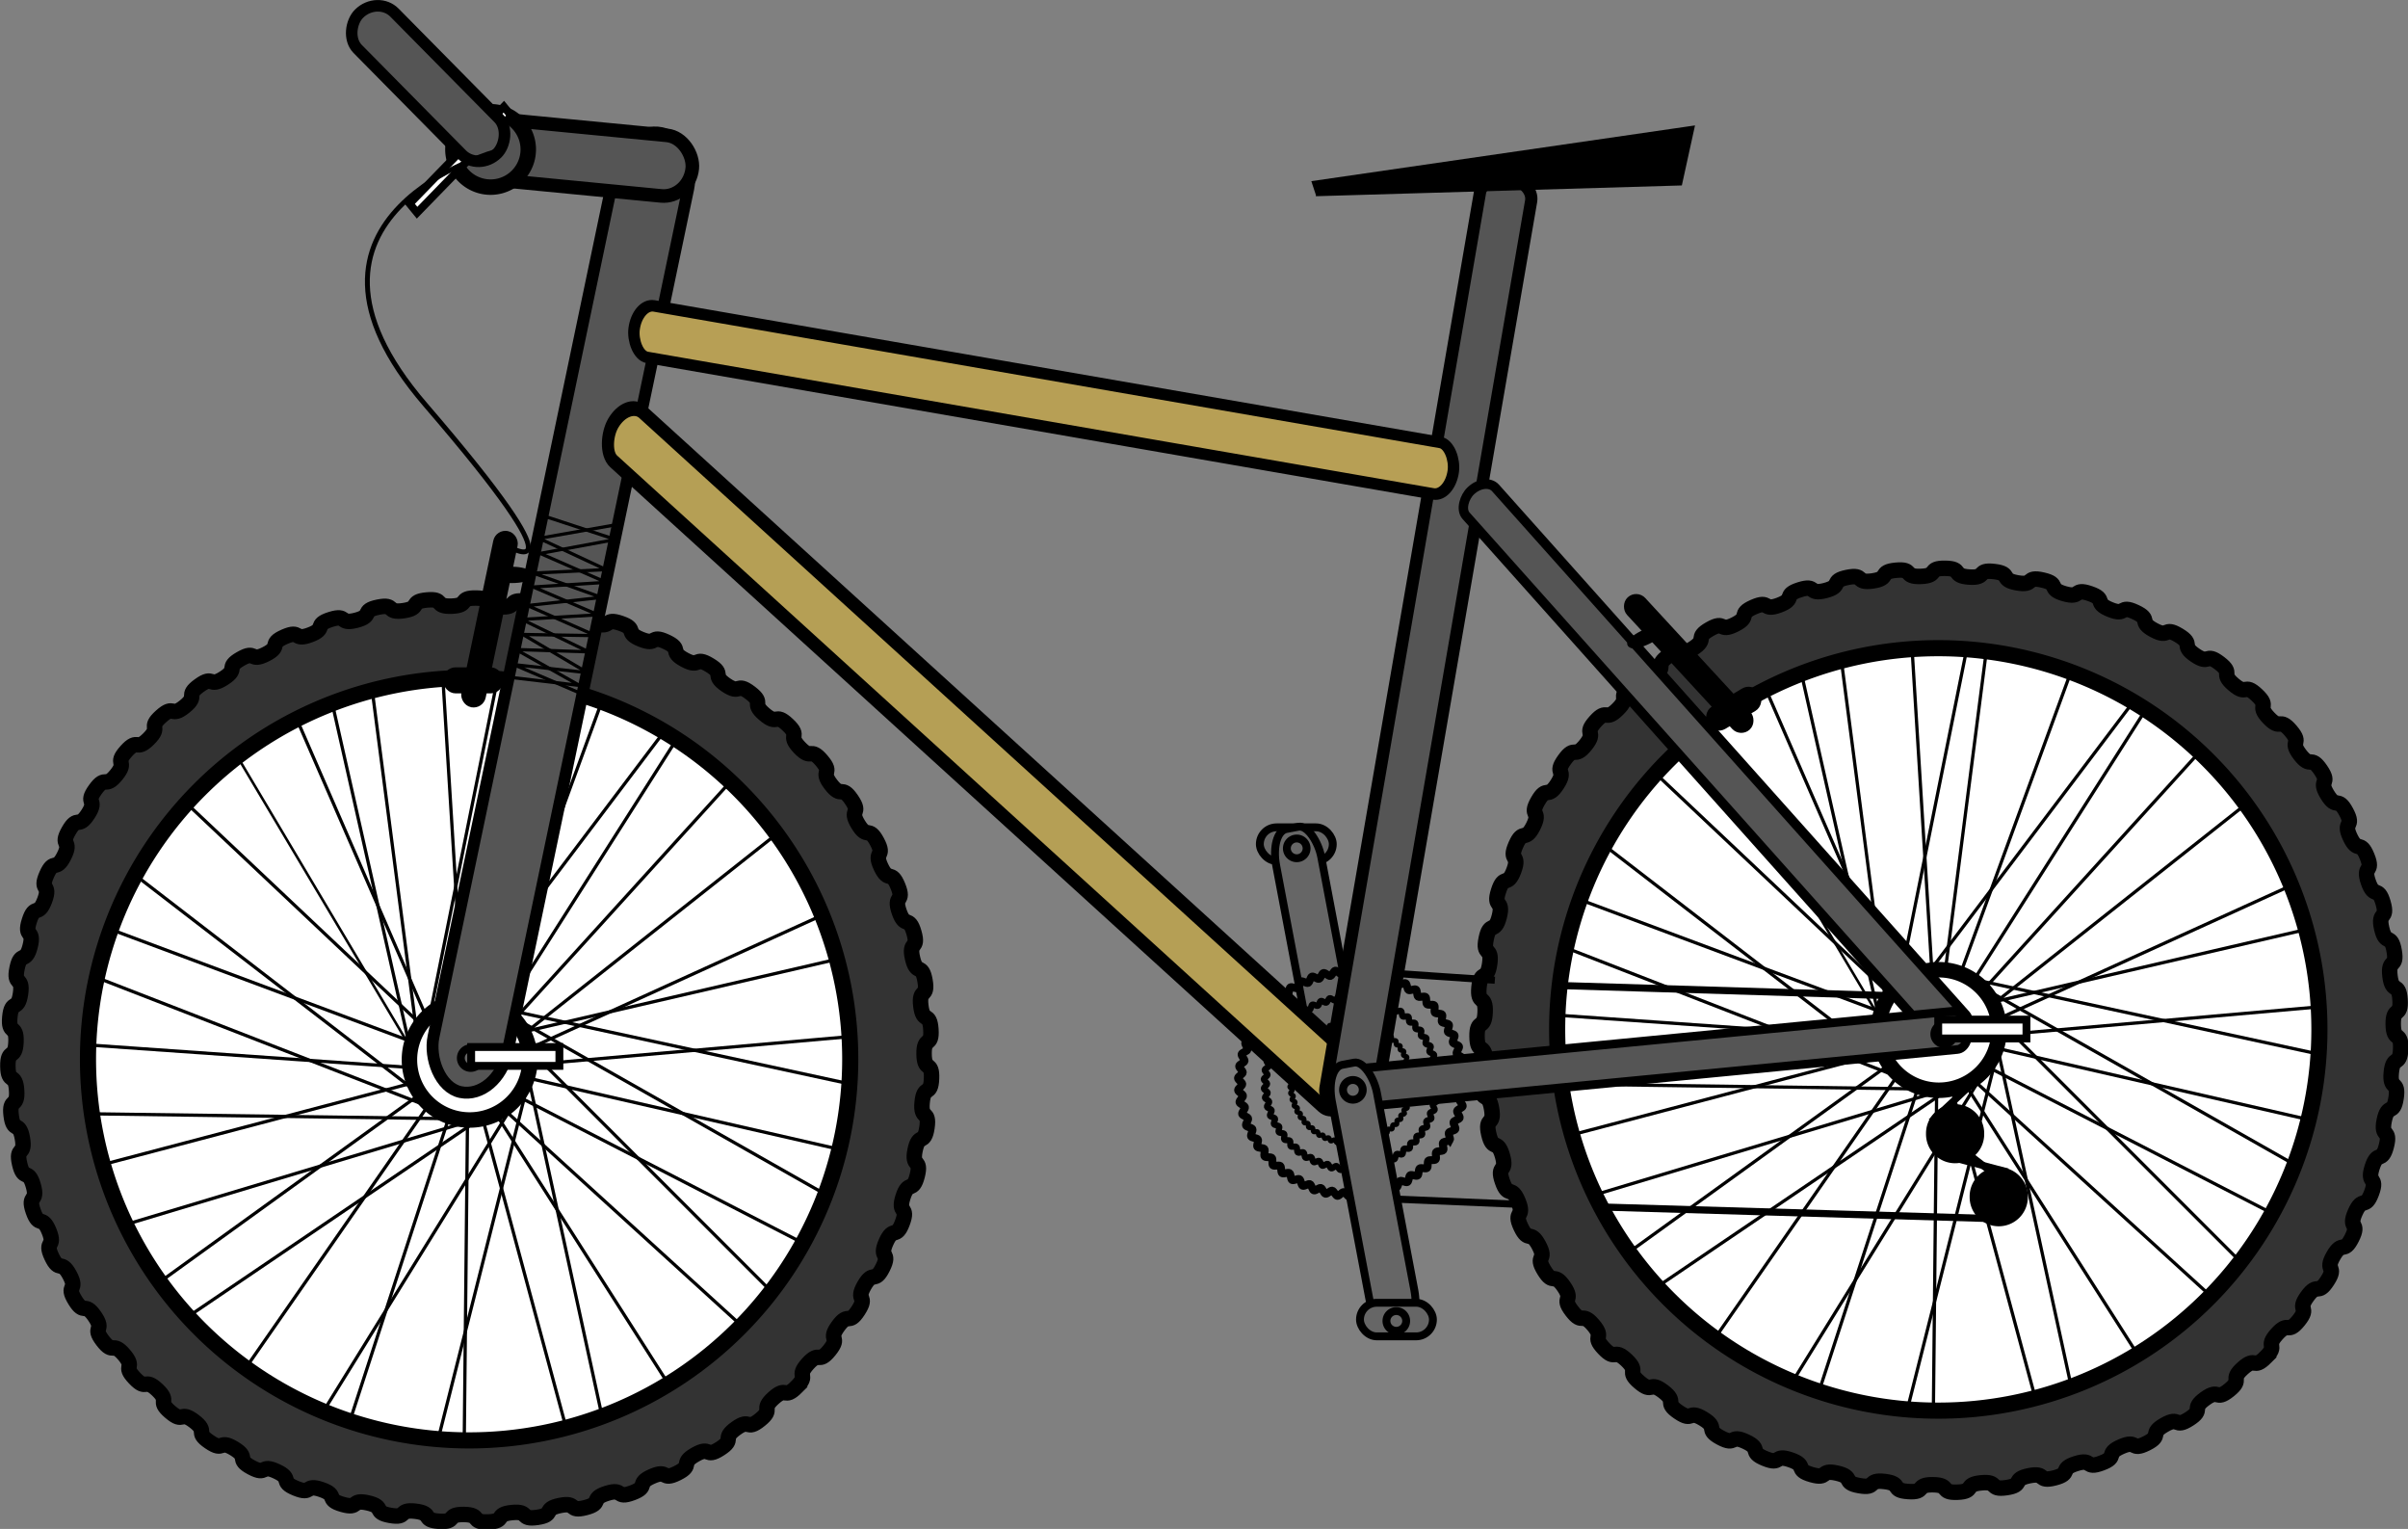 <?xml version="1.0" encoding="UTF-8" standalone="no"?>
<!-- Created with Inkscape (http://www.inkscape.org/) -->
<svg xmlns:inkscape="http://www.inkscape.org/namespaces/inkscape" xmlns:rdf="http://www.w3.org/1999/02/22-rdf-syntax-ns#" xmlns="http://www.w3.org/2000/svg" xmlns:cc="http://creativecommons.org/ns#" xmlns:dc="http://purl.org/dc/elements/1.1/" xmlns:sodipodi="http://sodipodi.sourceforge.net/DTD/sodipodi-0.dtd" xmlns:svg="http://www.w3.org/2000/svg" xmlns:ns1="http://sozi.baierouge.fr" xmlns:xlink="http://www.w3.org/1999/xlink" id="svg39019" sodipodi:docname="simple_vector_bike.svg" inkscape:export-filename="/home/alexander/работы/clipart/simple_vector_bike.png" viewBox="0 0 651.15 413.34" sodipodi:version="0.32" inkscape:export-xdpi="32.795872" version="1.0" inkscape:output_extension="org.inkscape.output.svg.inkscape" inkscape:export-ydpi="32.795872" inkscape:version="0.45+devel">
<rect x="0" y="0" width="651.15" height="413.34" fill="#808080" stroke="none"/>
<sodipodi:namedview id="base" bordercolor="#666666" inkscape:pageshadow="2" guidetolerance="10" pagecolor="#ffffff" gridtolerance="10000" inkscape:window-height="951" inkscape:zoom="0.24748737" objecttolerance="10" showgrid="false" borderopacity="1.0" inkscape:current-layer="layer1" inkscape:cx="-89.670172" inkscape:cy="291.42857" inkscape:window-y="0" inkscape:window-x="0" inkscape:window-width="1280" inkscape:pageopacity="0.0" inkscape:document-units="px"/>
<g id="layer5" style="display:none" inkscape:groupmode="layer">
<rect id="rect39180" style="fill:#ffffff" height="514.17" width="823.27" y="-66.487" x="-95.964"/>
</g>
<g id="layer1" inkscape:label="Layer 1" inkscape:groupmode="layer" transform="translate(-42.995 -71.409)">
<rect id="rect20090" style="stroke:#000000;stroke-width:2.127;fill:#666666" rx="4.538" ry="9.08" height="9.08" width="19.726" y="295.07" x="383.67"/>
<rect id="rect20082" style="stroke:#000000;stroke-width:2.127;fill:#666666" transform="rotate(-10.737)" rx="4.538" ry="9.159" height="72.619" width="12.398" y="363.17" x="324.4"/>
<path id="path19089" style="stroke:#000000;stroke-width:6.334;fill:none" sodipodi:type="star" sodipodi:sides="59" sodipodi:r1="91.439735" sodipodi:r2="87.886475" sodipodi:arg1="0.52359878" sodipodi:arg2="0.57684611" transform="matrix(.336 0 0 .336 336.93 325.03)" inkscape:randomized="0" sodipodi:cy="116.6479" sodipodi:cx="212.85715" inkscape:rounded="0.23" inkscape:flatsided="false" d="m292.05 162.37c-0.69 1.18-4.78 1.06-5.53 2.21-0.74 1.15 1.02 4.84 0.22 5.95-0.81 1.1-4.87 0.55-5.73 1.61s0.5 4.92-0.42 5.93c-0.92 1.02-4.89 0.03-5.86 1-0.98 0.96-0.03 4.95-1.05 5.86s-4.87-0.49-5.94 0.36c-1.07 0.86-0.55 4.92-1.66 5.71-1.12 0.8-4.79-1-5.95-0.26-1.15 0.73-1.07 4.83-2.26 5.5s-4.65-1.51-5.88-0.9c-1.22 0.61-1.58 4.69-2.83 5.23-1.26 0.55-4.47-1.99-5.76-1.52-1.28 0.48-2.06 4.5-3.37 4.91-1.31 0.4-4.23-2.46-5.56-2.13-1.32 0.34-2.53 4.25-3.87 4.52-1.35 0.27-3.95-2.89-5.31-2.7-1.35 0.19-2.97 3.96-4.33 4.08s-3.62-3.3-4.98-3.25c-1.37 0.05-3.38 3.62-4.75 3.59-1.36-0.02-3.24-3.66-4.61-3.76-1.36-0.09-3.74 3.24-5.09 3.07-1.36-0.17-2.84-3.98-4.19-4.23-1.35-0.24-4.06 2.83-5.39 2.51-1.34-0.31-2.4-4.26-3.72-4.65-1.31-0.38-4.34 2.38-5.63 1.93-1.29-0.46-1.93-4.5-3.2-5.02-1.26-0.52-4.56 1.9-5.8 1.31-1.23-0.59-1.44-4.67-2.64-5.33-1.21-0.65-4.75 1.41-5.91 0.69-1.17-0.71-0.94-4.8-2.07-5.58s-4.86 0.89-5.95 0.06c-1.08-0.84-0.42-4.88-1.46-5.77s-4.93 0.37-5.92-0.58c-0.99-0.94 0.1-4.89-0.84-5.89-0.94-0.99-4.94-0.15-5.83-1.2-0.88-1.04 0.62-4.85-0.2-5.95-0.83-1.09-4.9-0.68-5.67-1.81s1.13-4.76 0.43-5.93c-0.71-1.18-4.8-1.2-5.44-2.41-0.65-1.21 1.63-4.62 1.05-5.86s-4.65-1.7-5.16-2.97c-0.5-1.27 2.12-4.41 1.68-5.71-0.45-1.3-4.44-2.19-4.81-3.5-0.38-1.32 2.57-4.17 2.26-5.5-0.3-1.34-4.18-2.65-4.41-4s3-3.87 2.84-5.23c-0.15-1.35-3.87-3.07-3.96-4.44-0.08-1.36 3.4-3.52 3.38-4.89-0.01-1.37-3.52-3.47-3.46-4.84s3.75-3.15 3.88-4.51-3.14-3.82-2.93-5.18c0.2-1.35 4.06-2.73 4.34-4.067 0.27-1.34-2.72-4.136-2.37-5.459 0.35-1.324 4.33-2.285 4.75-3.588 0.41-1.303-2.26-4.401-1.78-5.68 0.49-1.279 4.55-1.811 5.11-3.062 0.55-1.251-1.78-4.617-1.16-5.837 0.62-1.219 4.71-1.317 5.4-2.502 0.68-1.186-1.28-4.78-0.54-5.927 0.75-1.147 4.83-0.809 5.64-1.915 0.8-1.105-0.77-4.888 0.1-5.949 0.86-1.061 4.88-0.291 5.8-1.305s-0.23-4.942 0.74-5.905 4.89 0.23 5.91-0.681c1.02-0.91 0.29-4.939 1.35-5.793 1.07-0.855 4.84 0.748 5.95-0.049 1.12-0.796 0.82-4.88 1.97-5.616s4.73 1.258 5.92 0.584 1.33-4.766 2.55-5.376c1.23-0.609 4.57 1.754 5.83 1.21 1.25-0.543 1.82-4.598 3.11-5.074 1.28-0.475 4.35 2.23 5.66 1.823s2.3-4.379 3.63-4.715c1.33-0.337 4.09 2.68 5.44 2.414 1.34-0.265 2.75-4.109 4.11-4.303 1.35-0.193 3.78 3.101 5.15 2.979 1.36-0.121 3.17-3.793 4.54-3.841 1.37-0.049 3.44 3.485 4.81 3.509 1.37 0.025 3.56-3.434 4.92-3.336 1.37 0.097 3.05 3.83 4.41 4 1.36 0.169 3.9-3.036 5.25-2.794 1.35 0.241 2.62 4.133 3.96 4.446 1.33 0.313 4.2-2.604 5.52-2.22 1.31 0.383 2.17 4.388 3.46 4.841s4.46-2.142 5.72-1.621c1.27 0.521 1.69 4.594 2.93 5.182 1.23 0.587 4.66-1.656 5.86-1.003 1.21 0.652 1.19 4.747 2.36 5.463 1.17 0.715 4.81-1.151 5.94-0.374s0.68 4.847 1.76 5.683c1.09 0.835 4.91-0.633 5.95 0.259s0.16 4.892 1.15 5.838 4.94-0.107 5.88 0.89c0.94 0.998-0.36 4.882 0.52 5.928 0.89 1.045 4.93 0.419 5.76 1.51s-0.88 4.816-0.11 5.949c0.77 1.134 4.86 0.941 5.56 2.114 0.71 1.173-1.38 4.695-0.74 5.904 0.64 1.208 4.73 1.451 5.31 2.692 0.57 1.242-1.88 4.522-1.37 5.792s4.55 1.946 4.99 3.242c0.44 1.295-2.34 4.296-1.97 5.613s4.31 2.419 4.62 3.754c0.3 1.335-2.79 4.023-2.56 5.373s4.03 2.86 4.19 4.22-3.2 3.71-3.12 5.07c0.09 1.37 3.71 3.28 3.72 4.65 0.02 1.36-3.57 3.34-3.63 4.71-0.06 1.36 3.33 3.65 3.2 5.01s-3.91 2.94-4.11 4.3c-0.21 1.35 2.93 3.98 2.65 5.32s-4.2 2.51-4.55 3.84c-0.35 1.32 2.49 4.27 2.07 5.58-0.42 1.3-4.44 2.05-4.93 3.33-0.49 1.27 2.02 4.51 1.47 5.76-0.56 1.25-4.64 1.57-5.26 2.79s1.53 4.7 0.85 5.89z"/>
<path id="path20060" style="stroke:#000000;stroke-width:6.458;fill:none" sodipodi:type="star" sodipodi:sides="59" sodipodi:r1="91.439735" sodipodi:r2="87.886475" sodipodi:arg1="0.52359878" sodipodi:arg2="0.57684611" transform="matrix(.259 0 0 .259 353.27 333.99)" inkscape:randomized="0" sodipodi:cy="116.6479" sodipodi:cx="212.85715" inkscape:rounded="0.23" inkscape:flatsided="false" d="m292.05 162.37c-0.69 1.18-4.78 1.06-5.53 2.21-0.74 1.15 1.02 4.84 0.22 5.95-0.81 1.1-4.87 0.55-5.73 1.61s0.5 4.92-0.42 5.93c-0.92 1.02-4.89 0.03-5.86 1-0.98 0.96-0.03 4.95-1.05 5.86s-4.87-0.49-5.94 0.36c-1.07 0.86-0.55 4.92-1.66 5.71-1.12 0.8-4.79-1-5.95-0.26-1.15 0.73-1.07 4.83-2.26 5.5s-4.65-1.51-5.88-0.9c-1.22 0.61-1.58 4.69-2.83 5.23-1.26 0.55-4.47-1.99-5.76-1.52-1.28 0.48-2.06 4.5-3.37 4.91-1.31 0.4-4.23-2.46-5.56-2.13-1.32 0.34-2.53 4.25-3.87 4.52-1.35 0.27-3.95-2.89-5.31-2.7-1.35 0.19-2.97 3.96-4.33 4.08s-3.62-3.3-4.98-3.25c-1.37 0.05-3.38 3.62-4.75 3.59-1.36-0.02-3.24-3.66-4.61-3.76-1.36-0.09-3.74 3.24-5.09 3.07-1.36-0.17-2.84-3.98-4.19-4.23-1.35-0.24-4.06 2.83-5.39 2.51-1.34-0.31-2.4-4.26-3.72-4.65-1.31-0.38-4.34 2.38-5.63 1.93-1.29-0.46-1.93-4.5-3.2-5.02-1.26-0.52-4.56 1.9-5.8 1.31-1.23-0.59-1.44-4.67-2.64-5.33-1.21-0.65-4.75 1.41-5.91 0.69-1.17-0.71-0.94-4.8-2.07-5.58s-4.86 0.89-5.95 0.06c-1.08-0.84-0.42-4.88-1.46-5.77s-4.93 0.37-5.92-0.58c-0.99-0.94 0.1-4.89-0.84-5.89-0.94-0.99-4.94-0.15-5.83-1.2-0.88-1.04 0.62-4.85-0.2-5.95-0.83-1.09-4.9-0.68-5.67-1.81s1.13-4.76 0.43-5.93c-0.71-1.18-4.8-1.2-5.44-2.41-0.65-1.21 1.63-4.62 1.05-5.86s-4.65-1.7-5.16-2.97c-0.5-1.27 2.12-4.41 1.68-5.71-0.45-1.3-4.44-2.19-4.81-3.5-0.38-1.32 2.57-4.17 2.26-5.5-0.3-1.34-4.18-2.65-4.41-4s3-3.87 2.84-5.23c-0.15-1.35-3.87-3.07-3.96-4.44-0.08-1.36 3.4-3.52 3.38-4.89-0.01-1.37-3.52-3.47-3.46-4.84s3.75-3.15 3.88-4.51-3.14-3.82-2.93-5.18c0.2-1.35 4.06-2.73 4.34-4.067 0.27-1.34-2.72-4.136-2.37-5.459 0.35-1.324 4.33-2.285 4.75-3.588 0.41-1.303-2.26-4.401-1.78-5.68 0.49-1.279 4.55-1.811 5.11-3.062 0.55-1.251-1.78-4.617-1.16-5.837 0.62-1.219 4.71-1.317 5.4-2.502 0.68-1.186-1.28-4.78-0.54-5.927 0.75-1.147 4.83-0.809 5.64-1.915 0.8-1.105-0.77-4.888 0.1-5.949 0.86-1.061 4.88-0.291 5.8-1.305s-0.23-4.942 0.74-5.905 4.89 0.23 5.91-0.681c1.02-0.91 0.29-4.939 1.35-5.793 1.07-0.855 4.84 0.748 5.95-0.049 1.12-0.796 0.82-4.88 1.97-5.616s4.73 1.258 5.92 0.584 1.33-4.766 2.55-5.376c1.23-0.609 4.57 1.754 5.83 1.21 1.25-0.543 1.82-4.598 3.11-5.074 1.28-0.475 4.35 2.23 5.66 1.823s2.3-4.379 3.63-4.715c1.33-0.337 4.09 2.68 5.44 2.414 1.34-0.265 2.75-4.109 4.11-4.303 1.35-0.193 3.78 3.101 5.15 2.979 1.36-0.121 3.17-3.793 4.54-3.841 1.37-0.049 3.44 3.485 4.81 3.509 1.37 0.025 3.56-3.434 4.92-3.336 1.37 0.097 3.05 3.83 4.41 4 1.36 0.169 3.9-3.036 5.25-2.794 1.35 0.241 2.62 4.133 3.96 4.446 1.33 0.313 4.2-2.604 5.52-2.22 1.31 0.383 2.17 4.388 3.46 4.841s4.46-2.142 5.72-1.621c1.27 0.521 1.69 4.594 2.93 5.182 1.23 0.587 4.66-1.656 5.86-1.003 1.21 0.652 1.19 4.747 2.36 5.463 1.17 0.715 4.81-1.151 5.94-0.374s0.68 4.847 1.76 5.683c1.09 0.835 4.91-0.633 5.95 0.259s0.16 4.892 1.15 5.838 4.94-0.107 5.88 0.89c0.94 0.998-0.36 4.882 0.52 5.928 0.89 1.045 4.93 0.419 5.76 1.51s-0.88 4.816-0.11 5.949c0.77 1.134 4.86 0.941 5.56 2.114 0.71 1.173-1.38 4.695-0.74 5.904 0.64 1.208 4.73 1.451 5.31 2.692 0.57 1.242-1.88 4.522-1.37 5.792s4.55 1.946 4.99 3.242c0.44 1.295-2.34 4.296-1.97 5.613s4.31 2.419 4.62 3.754c0.3 1.335-2.79 4.023-2.56 5.373s4.03 2.86 4.19 4.22-3.2 3.71-3.12 5.07c0.09 1.37 3.71 3.28 3.72 4.65 0.02 1.36-3.57 3.34-3.63 4.71-0.06 1.36 3.33 3.65 3.2 5.01s-3.91 2.94-4.11 4.3c-0.21 1.35 2.93 3.98 2.65 5.32s-4.2 2.51-4.55 3.84c-0.35 1.32 2.49 4.27 2.07 5.58-0.42 1.3-4.44 2.05-4.93 3.33-0.49 1.27 2.02 4.51 1.47 5.76-0.56 1.25-4.64 1.57-5.26 2.79s1.53 4.7 0.85 5.89z"/>
<path id="path20062" style="stroke:#000000;stroke-width:7.173;fill:none" sodipodi:type="star" sodipodi:sides="59" sodipodi:r1="91.439735" sodipodi:r2="87.886475" sodipodi:arg1="0.52359878" sodipodi:arg2="0.57684611" transform="matrix(.182 0 0 .182 369.62 342.95)" inkscape:randomized="0" sodipodi:cy="116.6479" sodipodi:cx="212.85715" inkscape:rounded="0.23" inkscape:flatsided="false" d="m292.05 162.37c-0.69 1.18-4.78 1.06-5.53 2.21-0.74 1.15 1.02 4.84 0.22 5.95-0.81 1.1-4.87 0.55-5.73 1.61s0.5 4.92-0.42 5.93c-0.92 1.02-4.89 0.03-5.86 1-0.98 0.96-0.03 4.95-1.05 5.86s-4.87-0.49-5.94 0.36c-1.07 0.86-0.55 4.92-1.66 5.71-1.12 0.8-4.79-1-5.95-0.26-1.15 0.73-1.07 4.83-2.26 5.5s-4.65-1.51-5.88-0.9c-1.22 0.61-1.58 4.69-2.83 5.23-1.26 0.55-4.47-1.99-5.76-1.52-1.28 0.48-2.06 4.5-3.37 4.91-1.31 0.4-4.23-2.46-5.56-2.13-1.32 0.34-2.53 4.25-3.87 4.52-1.35 0.27-3.95-2.89-5.31-2.7-1.35 0.19-2.97 3.96-4.33 4.08s-3.62-3.3-4.98-3.25c-1.37 0.05-3.38 3.62-4.75 3.59-1.36-0.02-3.24-3.66-4.61-3.76-1.36-0.09-3.74 3.24-5.09 3.07-1.36-0.17-2.84-3.98-4.19-4.23-1.35-0.24-4.06 2.83-5.39 2.51-1.34-0.31-2.4-4.26-3.72-4.65-1.31-0.38-4.34 2.38-5.63 1.93-1.29-0.46-1.93-4.5-3.2-5.02-1.26-0.52-4.56 1.9-5.8 1.31-1.23-0.59-1.44-4.67-2.64-5.33-1.21-0.65-4.75 1.41-5.91 0.69-1.17-0.71-0.94-4.8-2.07-5.58s-4.86 0.89-5.95 0.06c-1.08-0.84-0.42-4.88-1.46-5.77s-4.93 0.37-5.92-0.58c-0.99-0.94 0.1-4.89-0.84-5.89-0.94-0.99-4.94-0.15-5.83-1.2-0.88-1.04 0.62-4.85-0.2-5.95-0.83-1.09-4.9-0.68-5.67-1.81s1.13-4.76 0.43-5.93c-0.71-1.18-4.8-1.2-5.44-2.41-0.65-1.21 1.63-4.62 1.05-5.86s-4.65-1.7-5.16-2.97c-0.5-1.27 2.12-4.41 1.68-5.71-0.45-1.3-4.44-2.19-4.81-3.5-0.38-1.32 2.57-4.17 2.26-5.5-0.3-1.34-4.18-2.65-4.41-4s3-3.87 2.84-5.23c-0.15-1.35-3.87-3.07-3.96-4.44-0.08-1.36 3.4-3.52 3.38-4.89-0.01-1.37-3.52-3.47-3.46-4.84s3.75-3.15 3.88-4.51-3.14-3.82-2.93-5.18c0.2-1.35 4.06-2.73 4.34-4.067 0.27-1.34-2.72-4.136-2.37-5.459 0.35-1.324 4.33-2.285 4.75-3.588 0.41-1.303-2.26-4.401-1.78-5.68 0.49-1.279 4.55-1.811 5.11-3.062 0.55-1.251-1.78-4.617-1.16-5.837 0.62-1.219 4.71-1.317 5.4-2.502 0.68-1.186-1.28-4.78-0.54-5.927 0.75-1.147 4.83-0.809 5.64-1.915 0.8-1.105-0.77-4.888 0.1-5.949 0.86-1.061 4.88-0.291 5.8-1.305s-0.23-4.942 0.74-5.905 4.89 0.23 5.91-0.681c1.02-0.91 0.29-4.939 1.35-5.793 1.07-0.855 4.84 0.748 5.95-0.049 1.12-0.796 0.82-4.88 1.97-5.616s4.73 1.258 5.92 0.584 1.33-4.766 2.55-5.376c1.23-0.609 4.57 1.754 5.83 1.21 1.25-0.543 1.82-4.598 3.11-5.074 1.28-0.475 4.35 2.23 5.66 1.823s2.3-4.379 3.63-4.715c1.33-0.337 4.09 2.68 5.44 2.414 1.34-0.265 2.75-4.109 4.11-4.303 1.35-0.193 3.78 3.101 5.15 2.979 1.36-0.121 3.17-3.793 4.54-3.841 1.37-0.049 3.44 3.485 4.81 3.509 1.37 0.025 3.56-3.434 4.92-3.336 1.37 0.097 3.05 3.83 4.41 4 1.36 0.169 3.9-3.036 5.25-2.794 1.35 0.241 2.62 4.133 3.96 4.446 1.33 0.313 4.2-2.604 5.52-2.22 1.31 0.383 2.17 4.388 3.46 4.841s4.46-2.142 5.72-1.621c1.27 0.521 1.69 4.594 2.93 5.182 1.23 0.587 4.66-1.656 5.86-1.003 1.21 0.652 1.19 4.747 2.36 5.463 1.17 0.715 4.81-1.151 5.94-0.374s0.68 4.847 1.76 5.683c1.09 0.835 4.91-0.633 5.95 0.259s0.16 4.892 1.15 5.838 4.94-0.107 5.88 0.89c0.94 0.998-0.36 4.882 0.52 5.928 0.89 1.045 4.93 0.419 5.76 1.51s-0.88 4.816-0.11 5.949c0.77 1.134 4.86 0.941 5.56 2.114 0.71 1.173-1.38 4.695-0.74 5.904 0.64 1.208 4.73 1.451 5.31 2.692 0.57 1.242-1.88 4.522-1.37 5.792s4.55 1.946 4.99 3.242c0.44 1.295-2.34 4.296-1.97 5.613s4.31 2.419 4.62 3.754c0.3 1.335-2.79 4.023-2.56 5.373s4.03 2.86 4.19 4.22-3.2 3.71-3.12 5.07c0.09 1.37 3.71 3.28 3.72 4.65 0.02 1.36-3.57 3.34-3.63 4.71-0.06 1.36 3.33 3.65 3.2 5.01s-3.91 2.94-4.11 4.3c-0.21 1.35 2.93 3.98 2.65 5.32s-4.2 2.51-4.55 3.84c-0.35 1.32 2.49 4.27 2.07 5.58-0.42 1.3-4.44 2.05-4.93 3.33-0.49 1.27 2.02 4.51 1.47 5.76-0.56 1.25-4.64 1.57-5.26 2.79s1.53 4.7 0.85 5.89z"/>
<path id="path15912" style="stroke:#000000;stroke-width:4.766;fill:#333333" sodipodi:type="star" sodipodi:sides="59" sodipodi:r1="142.46375" sodipodi:r2="140.05742" sodipodi:arg1="0.78539816" sodipodi:arg2="0.83864549" transform="matrix(.877 0 0 .877 -66.736 -148.96)" inkscape:randomized="0" sodipodi:cy="578.07648" sodipodi:cx="270" inkscape:rounded="0.71" inkscape:flatsided="false" d="m370.74 678.81c-3.97 3.97-2.95-0.32-7.12 3.43s0.2 3.19-4.16 6.71-2.89-0.63-7.44 2.65c-4.54 3.29-0.14 3.19-4.85 6.23-4.72 3.04-2.81-0.93-7.68 1.85s-0.48 3.16-5.49 5.68c-5.01 2.51-2.69-1.23-7.83 1.02s-0.81 3.09-6.06 5.06-2.55-1.51-7.9 0.18c-5.34 1.69-1.13 2.98-6.56 4.39-5.43 1.4-2.37-1.77-7.87-0.66-5.49 1.11-1.45 2.85-6.99 3.67-5.55 0.81-2.18-2.02-7.76-1.49-5.58 0.52-1.74 2.67-7.34 2.9-5.6 0.22-1.95-2.23-7.55-2.31-5.61-0.07-2.02 2.48-7.62 2.1-5.59-0.37-1.69-2.42-7.26-3.09s-2.27 2.25-7.79 1.28c-5.52-0.96-1.43-2.59-6.9-3.85-5.46-1.26-2.49 2-7.88 0.45s-1.15-2.73-6.44-4.56c-5.3-1.83-2.7 1.72-7.89-0.39-5.19-2.12-0.85-2.84-5.93-5.22-5.07-2.39-2.86 1.42-7.8-1.23s-0.54-2.91-5.33-5.82-3 1.11-7.63-2.06c-4.63-3.16-0.23-2.95-4.68-6.35-4.46-3.4-3.1 0.79-7.37-2.85s0.08-2.96-3.98-6.82c-4.07-3.85-3.17 0.45-7.02-3.61-3.86-4.07 0.39-2.94-3.24-7.21-3.64-4.26-3.19 0.12-6.6-4.34-3.4-4.45 0.71-2.87-2.45-7.5s-3.19-0.23-6.1-5.02 1.01-2.79-1.64-7.73-3.14-0.56-5.53-5.63c-2.38-5.08 1.3-2.66-0.81-7.86-2.11-5.19-3.07-0.89-4.9-6.19s1.58-2.51 0.03-7.9-2.95-1.21-4.21-6.68c-1.26-5.46 1.83-2.32 0.86-7.85-0.96-5.52-2.8-1.52-3.47-7.09-0.67-5.56 2.07-2.11 1.69-7.71-0.37-5.59-2.63-1.81-2.7-7.42-0.08-5.6 2.28-1.88 2.5-7.49 0.23-5.6-2.42-2.08-1.9-7.66 0.53-5.58 2.47-1.63 3.29-7.18s-2.19-2.33-1.07-7.82c1.11-5.5 2.63-1.36 4.03-6.79s-1.93-2.55-0.24-7.89c1.69-5.35 2.76-1.08 4.73-6.33 1.97-5.24-1.64-2.73 0.61-7.87 2.24-5.13 2.85-0.77 5.37-5.78s-1.34-2.9 1.44-7.77c2.78-4.86 2.92-0.46 5.96-5.18 3.03-4.71-1.03-3.02 2.25-7.56 3.29-4.55 2.96-0.16 6.48-4.52s-0.7-3.12 3.04-7.29c3.75-4.17 2.96 0.17 6.92-3.8 3.97-3.96-0.36-3.17 3.81-6.92s2.92 0.48 7.28-3.04c4.37-3.53-0.03-3.2 4.52-6.48 4.54-3.28 2.85 0.78 7.57-2.26 4.71-3.03 0.31-3.17 5.18-5.96 4.86-2.78 2.75 1.09 7.76-1.43s0.65-3.13 5.78-5.38c5.14-2.25 2.63 1.37 7.88-0.6s0.97-3.04 6.32-4.73 2.46 1.64 7.89 0.24c5.43-1.41 1.3-2.92 6.79-4.04 5.5-1.11 2.28 1.9 7.82 1.08 5.55-0.82 1.6-2.77 7.18-3.29 5.59-0.52 2.07 2.12 7.67 1.9s1.88-2.58 7.49-2.5c5.6 0.07 1.82 2.33 7.42 2.7 5.59 0.37 2.14-2.37 7.71-1.7 5.56 0.67 1.56 2.52 7.09 3.48 5.52 0.97 2.38-2.12 7.85-0.86 5.46 1.25 1.29 2.66 6.67 4.21 5.39 1.54 2.6-1.86 7.9-0.03s1 2.79 6.2 4.9c5.19 2.11 2.78-1.58 7.85 0.81 5.07 2.38 0.7 2.88 5.64 5.53s2.93-1.27 7.72 1.64 0.39 2.93 5.02 6.1c4.63 3.16 3.05-0.95 7.51 2.45 4.45 3.4 0.07 2.96 4.34 6.59 4.27 3.64 3.13-0.61 7.2 3.24 4.07 3.86-0.24 2.95 3.62 7.02 3.85 4.07 3.18-0.28 6.81 3.99 3.64 4.27-0.55 2.91 2.85 7.36 3.41 4.46 3.2 0.06 6.36 4.69s-0.86 2.83 2.05 7.62c2.91 4.8 3.17 0.4 5.82 5.34s-1.15 2.73 1.23 7.8 3.11 0.73 5.22 5.93c2.11 5.19-1.44 2.58 0.39 7.88s3.02 1.06 4.56 6.45c1.55 5.39-1.7 2.42-0.44 7.88 1.25 5.46 2.88 1.37 3.85 6.9 0.96 5.52-1.96 2.22-1.29 7.79 0.67 5.56 2.73 1.67 3.1 7.26 0.37 5.6-2.18 2.01-2.1 7.61 0.07 5.61 2.52 1.95 2.3 7.55-0.22 5.61-2.38 1.77-2.9 7.35s2.31 2.21 1.49 7.75c-0.82 5.55-2.55 1.5-3.67 7-1.11 5.49 2.06 2.44 0.66 7.87-1.4 5.42-2.7 1.22-4.39 6.56-1.69 5.35 1.79 2.65-0.18 7.9-1.97 5.24-2.81 0.92-5.06 6.06-2.25 5.13 1.5 2.82-1.02 7.83s-2.9 0.62-5.68 5.49c-2.78 4.86 1.19 2.96-1.85 7.67-3.03 4.72-2.94 0.31-6.22 4.86-3.29 4.54 0.86 3.07-2.66 7.44-3.52 4.36-2.96-0.01-6.7 4.16-3.75 4.17 0.53 3.15-3.43 7.11z"/>
<path id="path15914" sodipodi:rx="112.63201" sodipodi:ry="112.63201" style="stroke:#000000;stroke-width:4.766;fill:#ffffff" sodipodi:type="arc" d="m522.25 325.56a112.63 112.63 0 1 1 -225.27 0 112.63 112.63 0 1 1 225.27 0z" transform="matrix(.915 0 0 .915 -204.95 59.855)" sodipodi:cy="325.55743" sodipodi:cx="409.61685"/>
<path id="path15916" sodipodi:rx="18.571428" sodipodi:ry="18.571428" style="stroke:#000000;stroke-width:4.766;fill:none" sodipodi:type="arc" d="m252.86 305.22a18.571 18.571 0 1 1 -37.15 0 18.571 18.571 0 1 1 37.15 0z" transform="matrix(.877 0 0 .877 -35.464 90.219)" sodipodi:cy="305.21933" sodipodi:cx="234.28572"/>
<path id="path15918" style="stroke:#000000;stroke-width:.877px;fill:none" d="m168.1 341.52l-5.32-86.35"/>
<path id="path15920" style="stroke:#000000;stroke-width:.877px;fill:none" d="m171.64 342.85l11.07-86.35"/>
<path id="path15922" style="stroke:#000000;stroke-width:.877px;fill:none" d="m175.62 343.29l29.67-81.03"/>
<path id="path15926" style="stroke:#000000;stroke-width:.877px;fill:none" d="m179.61 344.18l45.61-71.74"/>
<path id="path15928" style="stroke:#000000;stroke-width:.877px;fill:none" d="m182.26 346.83l57.13-62.88"/>
<path id="path15930" style="stroke:#000000;stroke-width:.877px;fill:none" d="m185.36 350.37l67.75-53.57"/>
<path id="path15932" style="stroke:#000000;stroke-width:.877px;fill:none" d="m186.25 354.8l78.82-35.86"/>
<path id="path15934" style="stroke:#000000;stroke-width:.877px;fill:none" d="m186.69 359.23l85.46-7.53"/>
<path id="path15938" style="stroke:#000000;stroke-width:.877px;fill:none" d="m177.39 255.62l-17.71 88.11"/>
<path id="path15940" style="stroke:#000000;stroke-width:.877px;fill:none" d="m167.21 342.4l54.91-72.62"/>
<path id="path15942" style="stroke:#000000;stroke-width:.877px;fill:none" d="m184.48 350.37l84.13-19.48"/>
<path id="path15944" style="stroke:#000000;stroke-width:.877px;fill:none" d="m185.36 362.77l83.25 19.04"/>
<path id="path15946" style="stroke:#000000;stroke-width:.877px;fill:none" d="m183.59 368.09l76.61 39.41"/>
<path id="path15948" style="stroke:#000000;stroke-width:.877px;fill:none" d="m179.61 371.63l64.2 58.45"/>
<path id="path15950" style="stroke:#000000;stroke-width:.877px;fill:none" d="m177.39 372.96l46.06 72.17"/>
<path id="path15952" style="stroke:#000000;stroke-width:.877px;fill:none" d="m173.41 373.4l22.58 83.69"/>
<path id="path15954" style="stroke:#000000;stroke-width:.877px;fill:none" d="m169.42 373.4l-0.88 86.79"/>
<path id="path15956" style="stroke:#000000;stroke-width:.877px;fill:none" d="m164.55 372.96l-26.57 81.47"/>
<path id="path15958" style="stroke:#000000;stroke-width:.877px;fill:none" d="m159.68 368.97l-50.48 72.62"/>
<path id="path15960" style="stroke:#000000;stroke-width:.877px;fill:none" d="m156.58 367.2l-69.96 50.48"/>
<path id="path15962" style="stroke:#000000;stroke-width:.877px;fill:none" d="m154.81 364.1l-82.36 21.7"/>
<path id="path15964" style="stroke:#000000;stroke-width:.877px;fill:none" d="m155.7 360.12l-88.563-6.2"/>
<path id="path15968" style="stroke:#000000;stroke-width:.877px;fill:none" d="m154.37 353.03l-81.92-30.55"/>
<path id="path15970" style="stroke:#000000;stroke-width:.877px;fill:none" d="m156.14 347.72l-62.435-58.89"/>
<path id="path15972" style="stroke:#000000;stroke-width:.877px;fill:none" d="m157.91 345.5l-34.09-78.37"/>
<path id="path15974" style="stroke:#000000;stroke-width:.877px;fill:none" d="m187.58 356.57l63.32 63.32"/>
<path id="path15976" style="stroke:#000000;stroke-width:.877px;fill:none" d="m185.81 362.33l19.92 91.66"/>
<path id="path15978" style="stroke:#000000;stroke-width:.877px;fill:none" d="m182.71 368.53l-51.81 83.69"/>
<path id="path15980" style="stroke:#000000;stroke-width:.877px;fill:none" d="m185.36 365.87l-23.91 94.76"/>
<path id="path15982" style="stroke:#000000;stroke-width:.877px;fill:none" d="m174.74 372.51l-79.707 54.03"/>
<path id="path15984" style="stroke:#000000;stroke-width:.877px;fill:none" d="m165.44 373.84l-97.86-1.33"/>
<path id="path15986" style="stroke:#000000;stroke-width:.877px;fill:none" d="m170.75 374.29l-94.314 28.33"/>
<path id="path15988" style="stroke:#000000;stroke-width:.877px;fill:none" d="m157.03 367.64l-77.052-59.33"/>
<path id="path15990" style="stroke:#000000;stroke-width:.877px;fill:none" d="m160.57 371.19l-91.219-35.43"/>
<path id="path15992" style="stroke:#000000;stroke-width:.877px;fill:none" d="m155.7 350.82l-11.96-92.11"/>
<path id="path15998" style="stroke:#000000;stroke-width:.877px;fill:none" d="m156.58 366.76l-23.47-104.06"/>
<path id="path16000" style="stroke:#000000;stroke-width:.688px;fill:none" d="m152.44 352.02l-45.55-76.57"/>
<path id="path16002" style="stroke:#000000;stroke-width:.877px;fill:none" d="m177.84 344.18l89 50.47"/>
<path id="path16004" style="stroke:#000000;stroke-width:.877px;fill:none" d="m172.97 342.85l98.3 21.25"/>
<rect id="rect16024" style="stroke:#000000;stroke-width:3.22;fill:#555555" transform="rotate(11.822)" rx="10.221" ry="13.166" height="264.87" width="20.442" y="59.673" x="228.87"/>
<rect id="rect16995" style="stroke:#000000;stroke-width:3.677;fill:#555555" transform="rotate(5.521)" rx="7.673" ry="13.58" height="16.442" width="62.494" y="86.016" x="177.88"/>
<path id="path16997" sodipodi:rx="11.616755" sodipodi:ry="11.616755" style="stroke:#000000;stroke-width:4.766;fill:#555555" sodipodi:type="arc" d="m113.14 355.86a11.617 11.617 0 1 1 -23.236 0 11.617 11.617 0 1 1 23.236 0z" transform="matrix(.877 0 0 .877 86.62 -200.28)" sodipodi:cy="355.862" sodipodi:cx="101.52033"/>
<rect id="rect21161" style="stroke:#000000;stroke-width:2.134;fill:#ffffff" transform="matrix(.697 -.717 .633 .774 0 0)" height="3.175" width="36.551" y="199.72" x="39.228"/>
<rect id="rect16999" style="stroke:#000000;stroke-width:3.125;fill:#555555" transform="rotate(45.367)" rx="6.522" ry="11.543" height="13.976" width="53.12" y="-53.932" x="151.87"/>
<rect id="rect17003" style="stroke:#000000;stroke-width:3.66;fill:#b59f55" transform="matrix(.74 .673 -.506 .862 0 0)" rx="5.441" ry="10.074" height="15.458" width="269.65" y="-10.836" x="280.07"/>
<path id="path17005" style="stroke:#000000;stroke-width:4.766;fill:#333333" sodipodi:type="star" sodipodi:sides="59" sodipodi:r1="142.46375" sodipodi:r2="140.05742" sodipodi:arg1="0.78539816" sodipodi:arg2="0.83864549" transform="matrix(.877 0 0 .877 330.54 -157)" inkscape:randomized="0" sodipodi:cy="578.07648" sodipodi:cx="270" inkscape:rounded="0.71" inkscape:flatsided="false" d="m370.74 678.81c-3.97 3.97-2.95-0.32-7.12 3.43s0.2 3.19-4.16 6.71-2.89-0.63-7.44 2.65c-4.54 3.29-0.14 3.19-4.85 6.23-4.72 3.04-2.81-0.93-7.68 1.85s-0.48 3.16-5.49 5.68c-5.01 2.51-2.69-1.23-7.83 1.02s-0.81 3.09-6.06 5.06-2.55-1.51-7.9 0.18c-5.34 1.69-1.13 2.98-6.56 4.39-5.43 1.4-2.37-1.77-7.87-0.66-5.49 1.11-1.45 2.85-6.99 3.67-5.55 0.81-2.18-2.02-7.76-1.49-5.58 0.52-1.74 2.67-7.34 2.9-5.6 0.22-1.95-2.23-7.55-2.31-5.61-0.07-2.02 2.48-7.62 2.1-5.59-0.37-1.69-2.42-7.26-3.09s-2.27 2.25-7.79 1.28c-5.52-0.96-1.43-2.59-6.9-3.85-5.46-1.26-2.49 2-7.88 0.45s-1.15-2.73-6.44-4.56c-5.3-1.83-2.7 1.72-7.89-0.39-5.19-2.12-0.85-2.84-5.93-5.22-5.07-2.39-2.86 1.42-7.8-1.23s-0.54-2.91-5.33-5.82-3 1.11-7.63-2.06c-4.63-3.16-0.23-2.95-4.68-6.35-4.46-3.4-3.1 0.79-7.37-2.85s0.08-2.96-3.98-6.82c-4.07-3.85-3.17 0.45-7.02-3.61-3.86-4.07 0.39-2.94-3.24-7.21-3.64-4.26-3.19 0.12-6.6-4.34-3.4-4.45 0.71-2.87-2.45-7.5s-3.19-0.23-6.1-5.02 1.01-2.79-1.64-7.73-3.14-0.56-5.53-5.63c-2.38-5.08 1.3-2.66-0.81-7.86-2.11-5.19-3.07-0.89-4.9-6.19s1.58-2.51 0.03-7.9-2.95-1.21-4.21-6.68c-1.26-5.46 1.83-2.32 0.86-7.85-0.96-5.52-2.8-1.52-3.47-7.09-0.67-5.56 2.07-2.11 1.69-7.71-0.37-5.59-2.63-1.81-2.7-7.42-0.08-5.6 2.28-1.88 2.5-7.49 0.23-5.6-2.42-2.08-1.9-7.66 0.53-5.58 2.47-1.63 3.29-7.18s-2.19-2.33-1.07-7.82c1.11-5.5 2.63-1.36 4.03-6.79s-1.93-2.55-0.24-7.89c1.69-5.35 2.76-1.08 4.73-6.33 1.97-5.24-1.64-2.73 0.61-7.87 2.24-5.13 2.85-0.77 5.37-5.78s-1.34-2.9 1.44-7.77c2.78-4.86 2.92-0.46 5.96-5.18 3.03-4.71-1.03-3.02 2.25-7.56 3.29-4.55 2.96-0.16 6.48-4.52s-0.7-3.12 3.04-7.29c3.75-4.17 2.96 0.17 6.92-3.8 3.97-3.96-0.36-3.17 3.81-6.92s2.92 0.48 7.28-3.04c4.37-3.53-0.03-3.2 4.52-6.48 4.54-3.28 2.85 0.78 7.57-2.26 4.71-3.03 0.31-3.17 5.18-5.96 4.86-2.78 2.75 1.09 7.76-1.43s0.65-3.13 5.78-5.38c5.14-2.25 2.63 1.37 7.88-0.6s0.97-3.04 6.32-4.73 2.46 1.64 7.89 0.24c5.43-1.41 1.3-2.92 6.79-4.04 5.5-1.11 2.28 1.9 7.82 1.08 5.55-0.82 1.6-2.77 7.18-3.29 5.59-0.52 2.07 2.12 7.67 1.9s1.88-2.58 7.49-2.5c5.6 0.07 1.82 2.33 7.42 2.7 5.59 0.37 2.14-2.37 7.71-1.7 5.56 0.67 1.56 2.52 7.09 3.48 5.52 0.97 2.38-2.12 7.85-0.86 5.46 1.25 1.29 2.66 6.67 4.21 5.39 1.54 2.6-1.86 7.9-0.03s1 2.79 6.2 4.9c5.19 2.11 2.78-1.58 7.85 0.81 5.07 2.38 0.7 2.88 5.64 5.53s2.93-1.27 7.72 1.64 0.39 2.93 5.02 6.1c4.63 3.16 3.05-0.95 7.51 2.45 4.45 3.4 0.07 2.96 4.34 6.59 4.27 3.64 3.13-0.61 7.2 3.24 4.07 3.86-0.24 2.95 3.62 7.02 3.85 4.07 3.18-0.28 6.81 3.99 3.64 4.27-0.55 2.91 2.85 7.36 3.41 4.46 3.2 0.06 6.36 4.69s-0.86 2.83 2.05 7.62c2.91 4.8 3.17 0.4 5.82 5.34s-1.15 2.73 1.23 7.8 3.11 0.73 5.22 5.93c2.11 5.19-1.44 2.58 0.39 7.88s3.02 1.06 4.56 6.45c1.55 5.39-1.7 2.42-0.44 7.88 1.25 5.46 2.88 1.37 3.85 6.9 0.96 5.52-1.96 2.22-1.29 7.79 0.67 5.56 2.73 1.67 3.1 7.26 0.37 5.6-2.18 2.01-2.1 7.61 0.07 5.61 2.52 1.95 2.3 7.55-0.22 5.61-2.38 1.77-2.9 7.35s2.31 2.21 1.49 7.75c-0.82 5.55-2.55 1.5-3.67 7-1.11 5.49 2.06 2.44 0.66 7.87-1.4 5.42-2.7 1.22-4.39 6.56-1.69 5.35 1.79 2.65-0.18 7.9-1.97 5.24-2.81 0.92-5.06 6.06-2.25 5.13 1.5 2.82-1.02 7.83s-2.9 0.62-5.68 5.49c-2.78 4.86 1.19 2.96-1.85 7.67-3.03 4.72-2.94 0.31-6.22 4.86-3.29 4.54 0.86 3.07-2.66 7.44-3.52 4.36-2.96-0.01-6.7 4.16-3.75 4.17 0.53 3.15-3.43 7.11z"/>
<path id="path20071" style="stroke:#000000;stroke-width:1.929;fill:none" d="m408.38 333.76l38.84 2.64"/>
<path id="path17007" sodipodi:rx="112.63201" sodipodi:ry="112.63201" style="stroke:#000000;stroke-width:4.766;fill:#ffffff" sodipodi:type="arc" d="m522.25 325.56a112.63 112.63 0 1 1 -225.27 0 112.63 112.63 0 1 1 225.27 0z" transform="matrix(.915 0 0 .915 192.33 51.813)" sodipodi:cy="325.55743" sodipodi:cx="409.61685"/>
<path id="path17009" sodipodi:rx="18.571428" sodipodi:ry="18.571428" style="stroke:#000000;stroke-width:4.766;fill:none" sodipodi:type="arc" d="m252.86 305.22a18.571 18.571 0 1 1 -37.15 0 18.571 18.571 0 1 1 37.15 0z" transform="matrix(.877 0 0 .877 361.81 82.177)" sodipodi:cy="305.21933" sodipodi:cx="234.28572"/>
<path id="path17011" style="stroke:#000000;stroke-width:.877px;fill:none" d="m565.37 333.48l-5.31-86.35"/>
<path id="path17013" style="stroke:#000000;stroke-width:.877px;fill:none" d="m568.91 334.8l11.07-86.34"/>
<path id="path17015" style="stroke:#000000;stroke-width:.877px;fill:none" d="m572.9 335.25l29.67-81.04"/>
<path id="path17017" style="stroke:#000000;stroke-width:.877px;fill:none" d="m576.88 336.13l45.61-71.73"/>
<path id="path17019" style="stroke:#000000;stroke-width:.877px;fill:none" d="m579.54 338.79l57.12-62.88"/>
<path id="path17021" style="stroke:#000000;stroke-width:.877px;fill:none" d="m582.64 342.33l67.75-53.58"/>
<path id="path17023" style="stroke:#000000;stroke-width:.877px;fill:none" d="m583.53 346.76l78.81-35.87"/>
<path id="path17025" style="stroke:#000000;stroke-width:.877px;fill:none" d="m583.97 351.19l85.46-7.53"/>
<path id="path17027" style="stroke:#000000;stroke-width:.877px;fill:none" d="m574.67 247.57l-17.71 88.12"/>
<path id="path17029" style="stroke:#000000;stroke-width:.877px;fill:none" d="m564.48 334.36l54.91-72.62"/>
<path id="path17031" style="stroke:#000000;stroke-width:.877px;fill:none" d="m581.75 342.33l84.14-19.48"/>
<path id="path17033" style="stroke:#000000;stroke-width:.877px;fill:none" d="m582.64 354.73l83.25 19.04"/>
<path id="path17035" style="stroke:#000000;stroke-width:.877px;fill:none" d="m580.87 360.04l76.6 39.41"/>
<path id="path17037" style="stroke:#000000;stroke-width:.877px;fill:none" d="m576.88 363.59l64.21 58.45"/>
<path id="path17039" style="stroke:#000000;stroke-width:.877px;fill:none" d="m574.67 364.91l46.05 72.18"/>
<path id="path17041" style="stroke:#000000;stroke-width:.877px;fill:none" d="m570.68 365.36l22.59 83.69"/>
<path id="path17043" style="stroke:#000000;stroke-width:.877px;fill:none" d="m566.7 365.36l-0.89 86.79"/>
<path id="path17045" style="stroke:#000000;stroke-width:.877px;fill:none" d="m561.83 364.91l-26.57 81.48"/>
<path id="path17047" style="stroke:#000000;stroke-width:.877px;fill:none" d="m556.96 360.93l-50.48 72.62"/>
<path id="path17049" style="stroke:#000000;stroke-width:.877px;fill:none" d="m553.86 359.16l-69.97 50.48"/>
<path id="path17051" style="stroke:#000000;stroke-width:.877px;fill:none" d="m552.09 356.06l-82.36 21.7"/>
<path id="path17053" style="stroke:#000000;stroke-width:.877px;fill:none" d="m552.97 352.07l-88.56-6.2"/>
<path id="path17055" style="stroke:#000000;stroke-width:.877px;fill:none" d="m551.64 344.99l-81.91-30.55"/>
<path id="path17057" style="stroke:#000000;stroke-width:.877px;fill:none" d="m553.41 339.68l-62.43-58.9"/>
<path id="path17059" style="stroke:#000000;stroke-width:.877px;fill:none" d="m555.19 337.46l-34.1-78.37"/>
<path id="path17061" style="stroke:#000000;stroke-width:.877px;fill:none" d="m584.85 348.53l63.32 63.32"/>
<path id="path17063" style="stroke:#000000;stroke-width:.877px;fill:none" d="m583.08 354.29l19.93 91.66"/>
<path id="path17065" style="stroke:#000000;stroke-width:.877px;fill:none" d="m579.98 360.49l-51.81 83.69"/>
<path id="path17067" style="stroke:#000000;stroke-width:.877px;fill:none" d="m582.64 357.83l-23.91 94.76"/>
<path id="path17069" style="stroke:#000000;stroke-width:.877px;fill:none" d="m572.01 364.47l-79.7 54.02"/>
<path id="path17071" style="stroke:#000000;stroke-width:.877px;fill:none" d="m562.71 365.8l-97.86-1.33"/>
<path id="path17073" style="stroke:#000000;stroke-width:.877px;fill:none" d="m568.03 366.24l-94.32 28.34"/>
<path id="path17075" style="stroke:#000000;stroke-width:.877px;fill:none" d="m554.3 359.6l-77.05-59.33"/>
<path id="path17077" style="stroke:#000000;stroke-width:.877px;fill:none" d="m557.84 363.14l-91.21-35.42"/>
<path id="path17079" style="stroke:#000000;stroke-width:.877px;fill:none" d="m552.97 342.77l-11.95-92.1"/>
<path id="path17081" style="stroke:#000000;stroke-width:.877px;fill:none" d="m553.86 358.72l-23.47-104.06"/>
<path id="path17083" style="stroke:#000000;stroke-width:.688px;fill:none" d="m549.71 343.98l-45.54-76.58"/>
<path id="path17085" style="stroke:#000000;stroke-width:.877px;fill:none" d="m575.11 336.13l89 50.48"/>
<path id="path17087" style="stroke:#000000;stroke-width:.877px;fill:none" d="m570.24 334.8l98.3 21.26"/>
<rect id="rect17133" style="stroke:#000000;stroke-width:3.311;fill:#555555" transform="matrix(-.17 .985 -.985 -.17 0 0)" inkscape:transform-center-x="-3.2904899e-05" inkscape:transform-center-y="-6.199204" rx="5.168" ry="9.146" height="14.033" width="256.11" y="-471.97" x="41.083"/>
<rect id="rect17135" style="stroke:#000000;stroke-width:2.577;fill:#555555" transform="matrix(-.666 -.746 .729 -.685 0 0)" inkscape:transform-center-x="0.94018645" inkscape:transform-center-y="-9.2357961" rx="4.014" ry="7.135" height="10.948" width="198.97" y="187.39" x="-649.63"/>
<rect id="rect17137" style="stroke:#000000;stroke-width:2.337;fill:#555555" transform="matrix(-.995 .096 -.106 -.994 0 0)" inkscape:transform-center-x="-3.9984825" inkscape:transform-center-y="-1.1714172" rx="3.469" ry="6.792" height="10.421" width="171.91" y="-408.62" x="-535.1"/>
<rect id="rect17001" style="stroke:#000000;stroke-width:3.104;fill:#b79f55" transform="matrix(.985 .171 -.13 .991 0 0)" rx="4.538" ry="9.159" height="14.053" width="224.89" y="114.39" x="233.76"/>
<path id="path18108" style="stroke:#000000;stroke-width:.877px;fill:none" d="m180.93 254.52l18.79 2.19-17.22-9.71 19.72 0.63-18.16-8.77 20.67-1.25-17.54-7.51 19.73-1.26-17.85-7.82 20.35-3.76-20.03-6.58"/>
<path id="path18110" style="stroke:#000000;stroke-width:.877px;fill:none" d="m210.05 214.13v0z"/>
<path id="path22144" sodipodi:nodetypes="csc" style="stroke:#000000;stroke-width:1.315;fill:none" d="m177.37 112.26s-63.64 17.17-19.38 68.54c44.27 51.38 22.55 38.33 22.55 38.33"/>
<path id="path18114" style="stroke:#000000;stroke-width:.877px;fill:none" d="m210.05 213.19l-21.29 3.76 18.16 8.45-19.73 0.94 18.48 6.57-20.04 2.2 18.47 8.14-19.72-0.32 17.53 10.34-20.04-2.2 17.53 7.52"/>
<path id="path18118" sodipodi:nodetypes="ccccc" style="fill-rule:evenodd;stroke:#000000;stroke-width:.724px;fill:#000000" d="m399.19 124.08l98.3-2.89 3.39-15.44-102.81 14.93 1.12 3.4z"/>
<path id="path20092" sodipodi:rx="3.0357144" sodipodi:ry="3.0357144" style="stroke:#000000;stroke-width:2.426;fill:#666666" sodipodi:type="arc" d="m386.79 711.47a3.036 3.036 0 1 1 -6.08 0 3.036 3.036 0 1 1 6.08 0z" transform="matrix(.877 0 0 .877 57.098 -323.2)" sodipodi:cy="711.4693" sodipodi:cx="383.75"/>
<path id="path20073" style="stroke:#000000;stroke-width:1.929;fill:none" d="m408.98 395.1l44.65 1.88"/>
<rect id="rect20080" style="stroke:#000000;stroke-width:2.127;fill:#666666" transform="rotate(-10.737)" rx="4.538" ry="9.159" height="72.619" width="12.398" y="428.62" x="327.32"/>
<path id="path20084" sodipodi:rx="3.0357144" sodipodi:ry="3.0357144" style="stroke:#000000;stroke-width:2.426;fill:#666666" sodipodi:type="arc" d="m386.79 711.47a3.036 3.036 0 1 1 -6.08 0 3.036 3.036 0 1 1 6.08 0z" transform="matrix(.877 0 0 .877 72.283 -257.92)" sodipodi:cy="711.4693" sodipodi:cx="383.75"/>
<rect id="rect20086" style="stroke:#000000;stroke-width:2.127;fill:#666666" rx="4.538" ry="9.08" height="9.08" width="19.726" y="423.6" x="410.75"/>
<path id="path20088" sodipodi:rx="3.0357144" sodipodi:ry="3.0357144" style="stroke:#000000;stroke-width:2.426;fill:#666666" sodipodi:type="arc" d="m386.79 711.47a3.036 3.036 0 1 1 -6.08 0 3.036 3.036 0 1 1 6.08 0z" transform="matrix(.877 0 0 .877 84.025 -195.45)" sodipodi:cy="711.4693" sodipodi:cx="383.75"/>
<path id="path20182" style="stroke:#000000;stroke-width:1.929;fill:none" d="m466.35 337.88l85.85 2.64"/>
<path id="path20184" sodipodi:rx="3.0357144" sodipodi:ry="3.0357144" style="stroke:#000000;stroke-width:2.426;fill:#666666" sodipodi:type="arc" d="m386.79 711.47a3.036 3.036 0 1 1 -6.08 0 3.036 3.036 0 1 1 6.08 0z" inkscape:transform-center-x="15.752576" inkscape:transform-center-y="-6.9496489" transform="matrix(.877 0 0 .877 232.18 -272.99)" sodipodi:cy="711.4693" sodipodi:cx="383.75"/>
<path id="path20186" sodipodi:rx="3.0357144" sodipodi:ry="3.0357144" style="stroke:#000000;stroke-width:2.426;fill:#666666" sodipodi:type="arc" d="m386.79 711.47a3.036 3.036 0 1 1 -6.08 0 3.036 3.036 0 1 1 6.08 0z" transform="matrix(.877 0 0 .877 -166.27 -266.51)" sodipodi:cy="711.4693" sodipodi:cx="383.75"/>
<rect id="rect20188" style="stroke:#000000;stroke-width:2.127;fill:#ffffff" height="5.096" width="23.861" y="354.46" x="170.4"/>
<rect id="rect21159" style="stroke:#000000;stroke-width:2.127;fill:#ffffff" height="5.096" width="23.861" y="347.05" x="567.11"/>
<rect id="rect21163" style="stroke:#000000;stroke-width:2.127;fill:#000000" transform="rotate(11.863)" rx="2.293" ry="2.293" height="46.521" width="4.587" y="174.38" x="218.41"/>
<rect id="rect22134" style="stroke:#000000;stroke-width:2.127;fill:#000000" inkscape:transform-center-x="50.77967" inkscape:transform-center-y="-79.937002" rx="2.293" ry="2.293" height="4.914" width="14.087" y="252.88" x="163.89"/>
<rect id="rect22136" style="stroke:#000000;stroke-width:2.127;fill:#000000" rx="12.384" ry="2.293" height="2.293" width="8.845" y="225.68" x="176.99"/>
<rect id="rect22148" style="stroke:#000000;stroke-width:2.127;fill:#000000" transform="matrix(-.735 .678 .678 .735 0 0)" rx="2.293" ry="2.293" height="46.521" width="4.587" y="499.86" x="-199.53"/>
<rect id="rect22150" style="stroke:#000000;stroke-width:2.127;fill:#000000" transform="matrix(-.859 .512 .512 .859 0 0)" inkscape:transform-center-x="-2.6854054" inkscape:transform-center-y="-94.664068" rx="2.293" ry="2.293" height="4.914" width="14.087" y="485.49" x="-312.03"/>
<rect id="rect22152" style="stroke:#000000;stroke-width:2.14;fill:#000000" transform="matrix(-.895 .445 .581 .814 0 0)" rx="11.88" ry="2.02" height="2.02" width="8.486" y="439.92" x="-263.22"/>
<path id="path23134" style="stroke:#000000;stroke-width:1.929;fill:none" d="m476.38 397.72l107.55 3.19"/>
<path id="path23138" style="stroke:#000000;stroke-width:1.929;fill:none" d="m585.9 388.24l-16.99-4.45"/>
<path id="path23142" style="stroke:#000000;stroke-width:1.929;fill:none" d="m581.5 359.49l-16.28 15.2"/>
<path id="path23146" style="stroke:#000000;stroke-width:1.929;fill:none" d="m583.25 389.61l-18.39-14.24"/>
<path id="path23130" sodipodi:rx="8.2210979" sodipodi:ry="8.2210979" style="stroke:#000000;stroke-width:1.5;fill:#000000" sodipodi:type="arc" d="m816.13 702.59a8.221 8.221 0 1 1 -16.44 0 8.221 8.221 0 1 1 16.44 0z" transform="matrix(.877 0 0 .877 -125.06 -221.23)" sodipodi:cy="702.59186" sodipodi:cx="807.90967"/>
<path id="path23132" sodipodi:rx="8.2210979" sodipodi:ry="8.2210979" style="stroke:#000000;stroke-width:1.5;fill:#000000" sodipodi:type="arc" d="m816.13 702.59a8.221 8.221 0 1 1 -16.44 0 8.221 8.221 0 1 1 16.44 0z" transform="matrix(.877 0 0 .877 -136.86 -238.27)" sodipodi:cy="702.59186" sodipodi:cx="807.90967"/>
</g>
</svg>
